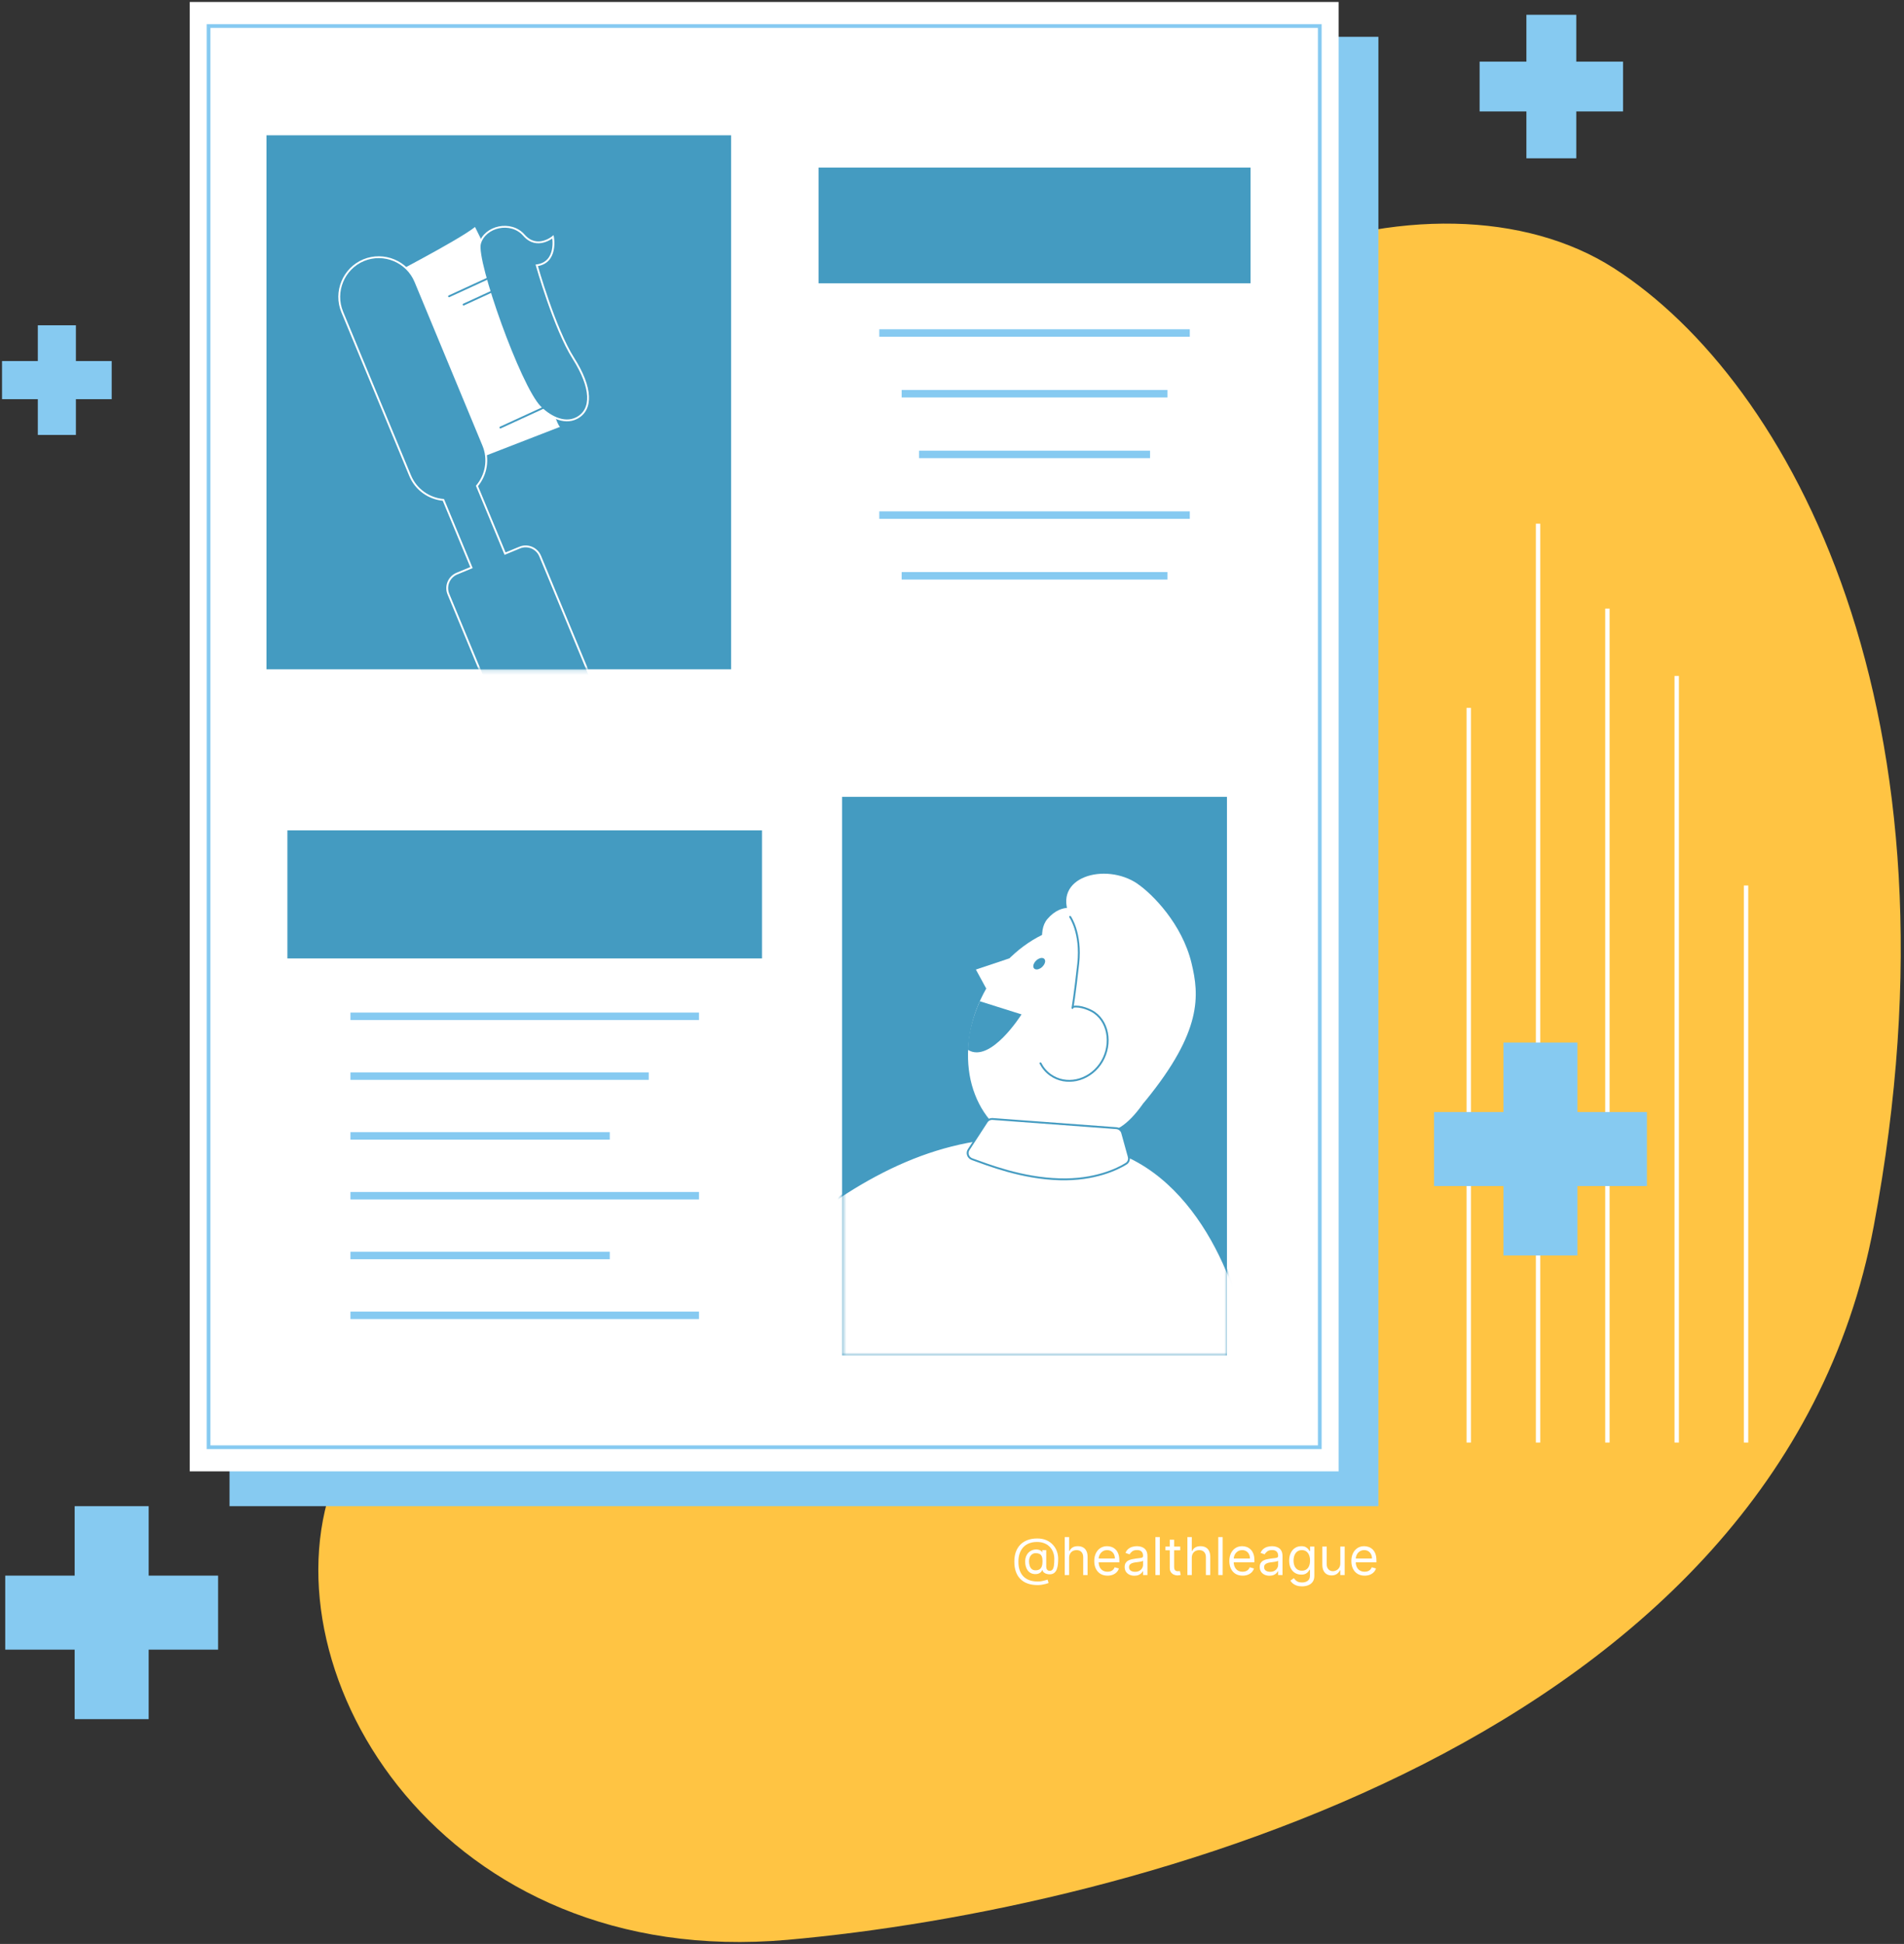 <svg xmlns="http://www.w3.org/2000/svg" width="433" height="442" viewBox="0 0 433 442" fill="none"><rect x="0" y="0" width="433" height="442" fill="#333333" stroke="none"/><path d="M169.46 270.48C144.87 295.52 91.43 293.65 75.72 337.23C60.01 380.81 100.83 448 179.08 441.06C257.33 434.12 404.16 395.55 426.12 278.79C448.08 162.03 407.14 86.7 367 60.97C326.86 35.24 246.76 58.17 214.89 134.06C183.02 209.95 208.63 230.61 169.46 270.49V270.48Z" fill="#FFC443"></path><path d="M313.47 8.37H52.2V342.46H313.47V8.37Z" fill="#86CAF1"></path><path d="M304.42 0.45H43.15V334.54H304.42V0.45Z" fill="white"></path><path d="M300.14 5.92H47.43V329.06H300.14V5.92Z" stroke="#86CAF1" stroke-width="0.85" stroke-miterlimit="10"></path><path d="M334.02 160.95V327.99" stroke="white" stroke-miterlimit="10"></path><path d="M397.08 201.34V327.99" stroke="white" stroke-miterlimit="10"></path><path d="M349.78 119.07V327.99" stroke="white" stroke-miterlimit="10"></path><path d="M365.55 138.37V327.99" stroke="white" stroke-miterlimit="10"></path><path d="M381.31 153.69V327.99" stroke="white" stroke-miterlimit="10"></path><path d="M49.6 358.25H33.81V342.46H16.98V358.25H1.19V375.08H16.98V390.88H33.81V375.08H49.6V358.25Z" fill="#86CAF1"></path><path d="M374.54 252.84H358.74V237.04H341.91V252.84H326.12V269.67H341.91V285.46H358.74V269.67H374.54V252.84Z" fill="#86CAF1"></path><path d="M25.4 82.09H17.26V73.96H8.6V82.09H0.46V90.76H8.6V98.89H17.26V90.76H25.4V82.09Z" fill="#86CAF1"></path><path d="M369.11 14.01H358.47V3.36H347.13V14.01H336.49V25.34H347.13V35.99H358.47V25.34H369.11V14.01Z" fill="#86CAF1"></path><path d="M279.03 181.18H191.5V308.18H279.03V181.18Z" fill="#449BC1"></path><mask id="mask0_2213_1010" style="mask-type:luminance" maskUnits="userSpaceOnUse" x="191" y="181" width="89" height="128"><path d="M279.03 181.18H191.5V308.18H279.03V181.18Z" fill="white"></path></mask><g mask="url(#mask0_2213_1010)"><path d="M259.59 211.52C259.42 208.47 257.86 200.61 251.16 201.92C246.38 202.85 245.39 206.86 245.39 206.86C245.39 206.86 241.64 204.93 238.2 208.95C233.56 214.36 243.1 231.17 251.15 231.03C259.2 230.89 259.94 217.73 259.6 211.52H259.59Z" fill="white"></path><path d="M229.9 217.56L221.63 220.33L224.16 224.98" fill="white"></path><path d="M229.9 217.56L221.63 220.33L224.16 224.98" stroke="#449BC1" stroke-width="0.42" stroke-miterlimit="10" stroke-linecap="round"></path><path d="M224.26 224.81C224.69 224.05 225.15 223.31 225.65 222.59C226.14 221.87 226.66 221.17 227.21 220.5C227.76 219.83 228.33 219.18 228.92 218.55C229.51 217.93 230.13 217.33 230.77 216.77C231.41 216.2 232.06 215.67 232.74 215.17C233.42 214.67 234.11 214.2 234.81 213.77C235.52 213.34 236.23 212.94 236.96 212.58C237.69 212.22 238.43 211.9 239.17 211.61C239.91 211.32 240.67 211.08 241.42 210.87C242.18 210.66 242.93 210.5 243.69 210.37C244.45 210.24 245.2 210.16 245.96 210.11C246.71 210.07 247.46 210.06 248.2 210.11C248.94 210.16 249.67 210.23 250.39 210.35C251.11 210.47 251.82 210.63 252.52 210.83C253.22 211.03 253.89 211.27 254.56 211.55C255.23 211.83 255.87 212.15 256.49 212.5C257.11 212.85 257.71 213.25 258.29 213.67C258.87 214.09 259.42 214.56 259.95 215.06C260.48 215.56 260.98 216.08 261.45 216.64C261.92 217.2 262.36 217.79 262.77 218.41C263.18 219.03 263.56 219.67 263.9 220.34C264.25 221.01 264.56 221.7 264.83 222.42C265.11 223.14 265.35 223.87 265.56 224.63C265.77 225.39 265.94 226.16 266.07 226.95C266.2 227.74 266.3 228.54 266.36 229.35C266.42 230.16 266.44 230.98 266.43 231.81C266.42 232.64 266.37 233.47 266.28 234.31C266.19 235.15 266.07 235.98 265.91 236.82C265.75 237.66 265.55 238.49 265.32 239.32C265.09 240.15 264.82 240.97 264.52 241.78C264.22 242.59 263.88 243.4 263.51 244.18C263.14 244.97 262.74 245.74 262.31 246.5C261.88 247.26 261.42 248 260.92 248.72C260.42 249.44 259.91 250.14 259.36 250.81C258.81 251.48 258.24 252.13 257.65 252.76C257.06 253.39 256.44 253.98 255.8 254.54C255.16 255.11 254.51 255.64 253.83 256.14C253.15 256.64 252.46 257.11 251.76 257.54C251.06 257.97 250.34 258.37 249.61 258.73C248.88 259.09 248.14 259.41 247.4 259.7C246.65 259.99 245.9 260.23 245.15 260.44C244.39 260.65 243.64 260.81 242.88 260.94C242.12 261.07 241.37 261.15 240.61 261.2C239.85 261.25 239.11 261.25 238.37 261.2C237.63 261.16 236.9 261.08 236.18 260.96C235.46 260.84 234.75 260.68 234.05 260.48C233.35 260.28 232.68 260.04 232.01 259.76C231.35 259.48 230.7 259.16 230.08 258.81C229.46 258.45 228.86 258.06 228.28 257.64C227.7 257.21 227.15 256.75 226.62 256.25C226.09 255.75 225.59 255.23 225.12 254.67C224.65 254.11 224.21 253.52 223.8 252.9C223.39 252.28 223.01 251.64 222.67 250.97C222.33 250.3 222.01 249.61 221.74 248.89C221.46 248.17 221.22 247.44 221.01 246.68C220.8 245.92 220.63 245.15 220.5 244.36C220.37 243.57 220.27 242.77 220.21 241.96C220.15 241.15 220.13 240.33 220.14 239.5C220.15 238.67 220.2 237.84 220.29 237C220.38 236.16 220.5 235.33 220.66 234.49C220.82 233.65 221.02 232.82 221.25 231.99C221.48 231.16 221.75 230.34 222.05 229.53C222.35 228.72 222.69 227.91 223.06 227.13C223.43 226.34 223.83 225.57 224.26 224.81Z" fill="white"></path><path d="M222.82 227.65L232.31 230.64C232.31 230.64 225.28 241.86 220.15 238.72C220.15 238.72 219.88 234.31 222.82 227.65Z" fill="#449BC1"></path><path d="M235.65 218.39C235.8 218.24 235.97 218.12 236.15 218.03C236.33 217.93 236.5 217.87 236.67 217.83C236.84 217.8 237 217.79 237.14 217.83C237.28 217.87 237.4 217.93 237.49 218.02C237.58 218.12 237.64 218.24 237.67 218.38C237.7 218.52 237.69 218.68 237.64 218.85C237.6 219.02 237.52 219.19 237.41 219.36C237.3 219.53 237.17 219.69 237.02 219.84C236.87 219.99 236.7 220.11 236.52 220.2C236.34 220.3 236.17 220.36 236 220.4C235.83 220.43 235.67 220.44 235.53 220.4C235.39 220.37 235.27 220.3 235.18 220.21C235.09 220.12 235.03 219.99 235 219.85C234.97 219.71 234.98 219.55 235.03 219.38C235.07 219.21 235.15 219.04 235.26 218.87C235.37 218.7 235.5 218.54 235.65 218.39Z" fill="#449BC1"></path><path d="M280.84 345.69C283.12 336.93 284.22 317.13 283.58 306.13C282.97 295.67 273.62 266.86 251.1 261C228.58 255.15 210.17 259.89 192.38 271.23C174.59 282.57 156.44 331.03 156.44 331.03" fill="white"></path><path d="M280.84 345.69C283.12 336.93 284.22 317.13 283.58 306.13C282.97 295.67 273.62 266.86 251.1 261C228.58 255.15 210.17 259.89 192.38 271.23C174.59 282.57 156.44 331.03 156.44 331.03" stroke="#449BC1" stroke-width="0.42" stroke-miterlimit="10"></path><path d="M244.27 210.09L249.9 216.8L244.12 240.73C244.12 240.73 245.14 258.02 252.31 257.2C258.84 256.45 266.74 240.45 266.94 233.54C267.19 225.17 263.16 208.45 244.27 210.09Z" fill="white"></path><path d="M258.72 200.96C251.41 195.95 239.07 199.39 243.36 208.46C247.52 217.26 243.9 223.47 243.21 235.88C242.53 248.28 255.66 256.21 260.57 250.19C273.43 234.41 272.74 226.32 270.97 218.98C268.82 210.06 262.08 203.28 258.71 200.97L258.72 200.96Z" fill="white"></path><path d="M243.36 208.46C243.36 208.46 245.96 212.13 245.21 219.08C244.43 226.2 243.9 229.19 243.9 229.19" stroke="#449BC1" stroke-width="0.42" stroke-miterlimit="10" stroke-linecap="round"></path><path d="M244.04 228.92C245.65 228.6 248.01 229.61 248.91 230.26C252.41 232.75 252.87 238.2 250.15 242.02C247.43 245.83 242.39 246.9 238.89 244.41C237.9 243.71 237.14 242.79 236.62 241.76" stroke="#449BC1" stroke-width="0.42" stroke-miterlimit="10" stroke-linecap="round"></path><path d="M256.7 263.02L255.2 257.6C255.03 256.97 254.44 256.52 253.77 256.5L225.68 254.42C225.19 254.4 224.73 254.62 224.45 255L220.33 261.34C219.76 262.11 220.12 263.22 221.06 263.56C224.7 264.86 232.32 267.9 241.01 268.14C248.94 268.36 254.16 265.81 256.09 264.6C256.62 264.27 256.86 263.64 256.7 263.04V263.02Z" fill="white" stroke="#449BC1" stroke-width="0.42" stroke-miterlimit="10"></path></g><path d="M166.26 30.76H60.6V152.18H166.26V30.76Z" fill="#449BC1"></path><mask id="mask1_2213_1010" style="mask-type:luminance" maskUnits="userSpaceOnUse" x="60" y="30" width="107" height="123"><path d="M166.26 30.76H60.6V152.18H166.26V30.76Z" fill="white"></path></mask><g mask="url(#mask1_2213_1010)"><path d="M86.28 63.91C86.28 63.91 104.06 54.77 108.03 51.61C108.03 51.61 117.03 69.85 119.79 75.34C122.55 80.83 125.97 96.03 127.36 97.05L103.82 106.18L86.29 63.91H86.28Z" fill="white"></path><path d="M118.17 124.51L114.86 125.88L108.47 110.49C110.56 107.99 111.24 104.45 109.91 101.25L94.47 64.03C92.57 59.46 87.28 57.27 82.7 59.16C78.13 61.06 75.94 66.35 77.83 70.93L93.27 108.15C94.6 111.35 97.59 113.38 100.83 113.66L107.22 129.05L103.91 130.42C102.09 131.17 101.22 133.28 101.98 135.1L124.69 189.84C125.44 191.66 127.55 192.53 129.37 191.77L143.62 185.86C145.44 185.11 146.31 183 145.55 181.18L122.84 126.44C122.09 124.62 119.98 123.75 118.16 124.51H118.17Z" fill="#449BC1" stroke="white" stroke-width="0.42" stroke-miterlimit="10"></path><path d="M122.79 92.5C118.18 87.8 108.07 59.31 109.15 55.4C110.23 51.49 116.19 50.08 119.16 53.49C122.13 56.9 125.75 53.85 125.75 53.85C125.75 53.85 126.88 59.68 122.06 60.33C122.06 60.33 126.12 74.75 130.39 81.46C134.65 88.17 134.79 93.17 131.14 95.06C128.13 96.61 124.68 94.43 122.79 92.5Z" fill="#449BC1" stroke="white" stroke-width="0.42" stroke-miterlimit="10"></path><path d="M112.83 62.44L102.12 67.37" stroke="#449BC1" stroke-width="0.42" stroke-miterlimit="10" stroke-linecap="round"></path><path d="M116.14 64.32L105.43 69.25" stroke="#449BC1" stroke-width="0.42" stroke-miterlimit="10" stroke-linecap="round"></path><path d="M124.5 92.29L113.79 97.21" stroke="#449BC1" stroke-width="0.42" stroke-miterlimit="10" stroke-linecap="round"></path></g><path d="M284.39 38.11H186.15V64.41H284.39V38.11Z" fill="#449BC1"></path><path d="M79.7 231.08H158.96" stroke="#86CAF1" stroke-width="1.7" stroke-miterlimit="10"></path><path d="M79.7 299.06H158.96" stroke="#86CAF1" stroke-width="1.7" stroke-miterlimit="10"></path><path d="M79.7 271.87H158.96" stroke="#86CAF1" stroke-width="1.7" stroke-miterlimit="10"></path><path d="M79.7 244.68H147.53" stroke="#86CAF1" stroke-width="1.7" stroke-miterlimit="10"></path><path d="M79.7 258.27H138.67" stroke="#86CAF1" stroke-width="1.7" stroke-miterlimit="10"></path><path d="M79.7 285.46H138.67" stroke="#86CAF1" stroke-width="1.7" stroke-miterlimit="10"></path><path d="M173.29 188.8H65.36V217.92H173.29V188.8Z" fill="#449BC1"></path><path d="M199.96 75.72H270.58" stroke="#86CAF1" stroke-width="1.7" stroke-miterlimit="10"></path><path d="M199.96 117.12H270.58" stroke="#86CAF1" stroke-width="1.7" stroke-miterlimit="10"></path><path d="M205.05 89.52H265.49" stroke="#86CAF1" stroke-width="1.7" stroke-miterlimit="10"></path><path d="M205.05 130.92H265.49" stroke="#86CAF1" stroke-width="1.7" stroke-miterlimit="10"></path><path d="M209 103.32H261.54" stroke="#86CAF1" stroke-width="1.7" stroke-miterlimit="10"></path><path d="M235.989 360.398C235.129 360.398 234.368 360.28 233.707 360.044C233.046 359.81 232.491 359.466 232.041 359.01C231.591 358.555 231.25 357.996 231.02 357.335C230.789 356.674 230.674 355.918 230.674 355.066C230.674 354.242 230.791 353.505 231.024 352.855C231.26 352.206 231.602 351.654 232.049 351.202C232.499 350.746 233.045 350.399 233.686 350.16C234.33 349.921 235.058 349.801 235.871 349.801C236.661 349.801 237.353 349.93 237.947 350.189C238.543 350.445 239.041 350.792 239.44 351.231C239.842 351.667 240.143 352.158 240.343 352.703C240.545 353.249 240.646 353.811 240.646 354.391C240.646 354.799 240.627 355.212 240.587 355.631C240.548 356.05 240.465 356.435 240.338 356.787C240.212 357.136 240.016 357.417 239.752 357.631C239.491 357.844 239.136 357.951 238.689 357.951C238.492 357.951 238.276 357.92 238.039 357.858C237.803 357.797 237.594 357.694 237.411 357.55C237.228 357.407 237.12 357.214 237.086 356.973H237.035C236.968 357.136 236.864 357.29 236.723 357.437C236.585 357.583 236.404 357.7 236.179 357.787C235.957 357.874 235.685 357.912 235.365 357.901C234.999 357.887 234.677 357.805 234.399 357.656C234.12 357.504 233.887 357.299 233.699 357.04C233.513 356.779 233.372 356.476 233.277 356.133C233.184 355.787 233.137 355.415 233.137 355.015C233.137 354.635 233.194 354.288 233.306 353.973C233.419 353.658 233.575 353.383 233.774 353.146C233.977 352.91 234.213 352.722 234.483 352.581C234.756 352.438 235.05 352.349 235.365 352.315C235.646 352.287 235.902 352.3 236.133 352.353C236.363 352.404 236.553 352.481 236.702 352.585C236.851 352.687 236.945 352.799 236.985 352.923H237.035V352.45H237.93V356.264C237.93 356.5 237.996 356.708 238.128 356.888C238.26 357.068 238.453 357.158 238.706 357.158C238.993 357.158 239.212 357.06 239.364 356.863C239.519 356.666 239.624 356.362 239.68 355.952C239.739 355.541 239.769 355.015 239.769 354.374C239.769 353.997 239.717 353.626 239.613 353.26C239.512 352.892 239.357 352.547 239.149 352.227C238.944 351.906 238.683 351.623 238.368 351.379C238.053 351.134 237.684 350.943 237.259 350.805C236.837 350.664 236.358 350.594 235.82 350.594C235.16 350.594 234.568 350.697 234.044 350.902C233.524 351.105 233.081 351.401 232.716 351.792C232.353 352.18 232.076 352.653 231.885 353.21C231.696 353.764 231.602 354.394 231.602 355.1C231.602 355.817 231.696 356.454 231.885 357.011C232.076 357.567 232.357 358.037 232.728 358.42C233.102 358.802 233.565 359.092 234.116 359.289C234.667 359.488 235.303 359.588 236.023 359.588C236.332 359.588 236.637 359.559 236.938 359.499C237.239 359.44 237.505 359.376 237.736 359.305C237.966 359.235 238.132 359.183 238.233 359.149L238.47 359.926C238.295 359.999 238.068 360.072 237.786 360.145C237.508 360.218 237.21 360.278 236.892 360.326C236.577 360.374 236.276 360.398 235.989 360.398ZM235.5 357.04C235.877 357.04 236.182 356.964 236.415 356.812C236.649 356.66 236.819 356.431 236.926 356.125C237.033 355.818 237.086 355.431 237.086 354.965C237.086 354.492 237.027 354.124 236.909 353.859C236.791 353.595 236.616 353.409 236.386 353.302C236.155 353.196 235.871 353.142 235.534 353.142C235.213 353.142 234.939 353.226 234.711 353.395C234.486 353.561 234.313 353.783 234.192 354.062C234.074 354.337 234.015 354.638 234.015 354.965C234.015 355.325 234.063 355.663 234.158 355.981C234.254 356.296 234.41 356.552 234.627 356.749C234.843 356.943 235.134 357.04 235.5 357.04ZM243.132 354.222V358.12H242.137V349.48H243.132V352.653H243.217C243.368 352.318 243.596 352.052 243.9 351.855C244.207 351.656 244.614 351.556 245.123 351.556C245.565 351.556 245.952 351.645 246.283 351.822C246.615 351.996 246.873 352.265 247.055 352.627C247.241 352.987 247.334 353.446 247.334 354.003V358.12H246.338V354.07C246.338 353.556 246.205 353.158 245.938 352.876C245.673 352.592 245.306 352.45 244.836 352.45C244.51 352.45 244.218 352.519 243.959 352.657C243.703 352.795 243.501 352.996 243.352 353.26C243.205 353.525 243.132 353.845 243.132 354.222ZM251.872 358.255C251.248 358.255 250.709 358.117 250.256 357.842C249.806 357.563 249.459 357.175 249.214 356.677C248.972 356.177 248.851 355.594 248.851 354.931C248.851 354.267 248.972 353.682 249.214 353.176C249.459 352.667 249.799 352.27 250.235 351.986C250.674 351.699 251.186 351.556 251.771 351.556C252.108 351.556 252.441 351.612 252.771 351.725C253.1 351.837 253.399 352.02 253.669 352.273C253.939 352.523 254.154 352.855 254.314 353.269C254.475 353.682 254.555 354.191 254.555 354.796V355.218H249.56V354.357H253.542C253.542 353.991 253.469 353.665 253.323 353.378C253.18 353.092 252.974 352.865 252.707 352.699C252.443 352.533 252.131 352.45 251.771 352.45C251.374 352.45 251.031 352.549 250.741 352.746C250.455 352.94 250.234 353.193 250.079 353.505C249.924 353.817 249.847 354.152 249.847 354.509V355.083C249.847 355.572 249.931 355.987 250.1 356.327C250.272 356.665 250.509 356.922 250.813 357.099C251.117 357.273 251.47 357.361 251.872 357.361C252.134 357.361 252.37 357.324 252.581 357.251C252.794 357.175 252.979 357.063 253.133 356.913C253.288 356.762 253.408 356.573 253.492 356.348L254.454 356.618C254.352 356.944 254.182 357.231 253.943 357.479C253.704 357.723 253.409 357.915 253.057 358.052C252.706 358.187 252.311 358.255 251.872 358.255ZM257.976 358.272C257.566 358.272 257.193 358.195 256.858 358.04C256.524 357.882 256.258 357.656 256.061 357.361C255.864 357.063 255.766 356.703 255.766 356.281C255.766 355.909 255.839 355.609 255.985 355.378C256.131 355.145 256.327 354.962 256.571 354.83C256.816 354.697 257.086 354.599 257.381 354.534C257.679 354.467 257.979 354.413 258.28 354.374C258.674 354.323 258.993 354.285 259.238 354.26C259.485 354.232 259.665 354.186 259.777 354.121C259.893 354.056 259.95 353.944 259.95 353.783V353.75C259.95 353.333 259.837 353.01 259.609 352.779C259.384 352.549 259.042 352.433 258.584 352.433C258.108 352.433 257.736 352.537 257.466 352.746C257.196 352.954 257.006 353.176 256.896 353.412L255.951 353.075C256.12 352.681 256.345 352.374 256.626 352.155C256.91 351.933 257.22 351.778 257.554 351.691C257.892 351.601 258.224 351.556 258.55 351.556C258.758 351.556 258.997 351.581 259.267 351.632C259.54 351.68 259.803 351.78 260.056 351.931C260.312 352.083 260.524 352.312 260.693 352.619C260.862 352.926 260.946 353.336 260.946 353.851V358.12H259.95V357.243H259.9C259.832 357.383 259.72 357.534 259.562 357.694C259.405 357.854 259.195 357.991 258.934 358.103C258.672 358.216 258.353 358.272 257.976 358.272ZM258.128 357.378C258.522 357.378 258.854 357.3 259.124 357.146C259.396 356.991 259.602 356.791 259.74 356.546C259.88 356.302 259.95 356.044 259.95 355.774V354.863C259.908 354.914 259.815 354.96 259.672 355.002C259.531 355.042 259.368 355.077 259.183 355.108C259 355.136 258.821 355.161 258.647 355.184C258.475 355.204 258.336 355.22 258.229 355.235C257.971 355.268 257.729 355.323 257.504 355.399C257.282 355.472 257.102 355.583 256.964 355.732C256.829 355.879 256.761 356.078 256.761 356.331C256.761 356.677 256.889 356.939 257.145 357.116C257.404 357.29 257.732 357.378 258.128 357.378ZM263.759 349.48V358.12H262.763V349.48H263.759ZM268.4 351.64V352.484H265.042V351.64H268.4ZM266.021 350.088H267.016V356.264C267.016 356.545 267.057 356.756 267.139 356.897C267.223 357.034 267.33 357.127 267.459 357.175C267.592 357.22 267.731 357.243 267.877 357.243C267.987 357.243 268.077 357.237 268.147 357.226C268.217 357.212 268.274 357.2 268.316 357.192L268.518 358.086C268.451 358.112 268.357 358.137 268.236 358.162C268.115 358.19 267.961 358.204 267.776 358.204C267.495 358.204 267.219 358.144 266.949 358.023C266.682 357.902 266.46 357.718 266.282 357.47C266.108 357.223 266.021 356.911 266.021 356.534V350.088ZM271.033 354.222V358.12H270.037V349.48H271.033V352.653H271.117C271.269 352.318 271.497 352.052 271.8 351.855C272.107 351.656 272.515 351.556 273.024 351.556C273.465 351.556 273.852 351.645 274.184 351.822C274.516 351.996 274.773 352.265 274.956 352.627C275.141 352.987 275.234 353.446 275.234 354.003V358.12H274.239V354.07C274.239 353.556 274.105 353.158 273.838 352.876C273.574 352.592 273.206 352.45 272.737 352.45C272.411 352.45 272.118 352.519 271.859 352.657C271.603 352.795 271.401 352.996 271.252 353.26C271.106 353.525 271.033 353.845 271.033 354.222ZM278.051 349.48V358.12H277.056V349.48H278.051ZM282.591 358.255C281.967 358.255 281.428 358.117 280.976 357.842C280.526 357.563 280.178 357.175 279.934 356.677C279.692 356.177 279.571 355.594 279.571 354.931C279.571 354.267 279.692 353.682 279.934 353.176C280.178 352.667 280.519 352.27 280.955 351.986C281.393 351.699 281.905 351.556 282.49 351.556C282.828 351.556 283.161 351.612 283.49 351.725C283.819 351.837 284.118 352.02 284.388 352.273C284.658 352.523 284.874 352.855 285.034 353.269C285.194 353.682 285.274 354.191 285.274 354.796V355.218H280.28V354.357H284.262C284.262 353.991 284.189 353.665 284.043 353.378C283.899 353.092 283.694 352.865 283.427 352.699C283.162 352.533 282.85 352.45 282.49 352.45C282.094 352.45 281.75 352.549 281.461 352.746C281.174 352.94 280.953 353.193 280.798 353.505C280.644 353.817 280.566 354.152 280.566 354.509V355.083C280.566 355.572 280.651 355.987 280.82 356.327C280.991 356.665 281.229 356.922 281.532 357.099C281.836 357.273 282.189 357.361 282.591 357.361C282.853 357.361 283.089 357.324 283.3 357.251C283.514 357.175 283.698 357.063 283.853 356.913C284.007 356.762 284.127 356.573 284.211 356.348L285.173 356.618C285.072 356.944 284.902 357.231 284.663 357.479C284.424 357.723 284.128 357.915 283.777 358.052C283.425 358.187 283.03 358.255 282.591 358.255ZM288.696 358.272C288.285 358.272 287.912 358.195 287.578 358.04C287.243 357.882 286.977 357.656 286.78 357.361C286.583 357.063 286.485 356.703 286.485 356.281C286.485 355.909 286.558 355.609 286.704 355.378C286.851 355.145 287.046 354.962 287.291 354.83C287.535 354.697 287.805 354.599 288.101 354.534C288.399 354.467 288.698 354.413 288.999 354.374C289.393 354.323 289.712 354.285 289.957 354.26C290.204 354.232 290.384 354.186 290.497 354.121C290.612 354.056 290.67 353.944 290.67 353.783V353.75C290.67 353.333 290.556 353.01 290.328 352.779C290.103 352.549 289.761 352.433 289.303 352.433C288.828 352.433 288.455 352.537 288.185 352.746C287.915 352.954 287.725 353.176 287.616 353.412L286.671 353.075C286.839 352.681 287.064 352.374 287.346 352.155C287.63 351.933 287.939 351.778 288.274 351.691C288.611 351.601 288.943 351.556 289.269 351.556C289.477 351.556 289.716 351.581 289.986 351.632C290.259 351.68 290.522 351.78 290.775 351.931C291.031 352.083 291.244 352.312 291.412 352.619C291.581 352.926 291.665 353.336 291.665 353.851V358.12H290.67V357.243H290.619C290.552 357.383 290.439 357.534 290.282 357.694C290.124 357.854 289.915 357.991 289.653 358.103C289.392 358.216 289.072 358.272 288.696 358.272ZM288.847 357.378C289.241 357.378 289.573 357.3 289.843 357.146C290.116 356.991 290.321 356.791 290.459 356.546C290.6 356.302 290.67 356.044 290.67 355.774V354.863C290.628 354.914 290.535 354.96 290.391 355.002C290.251 355.042 290.088 355.077 289.902 355.108C289.719 355.136 289.541 355.161 289.366 355.184C289.195 355.204 289.056 355.22 288.949 355.235C288.69 355.268 288.448 355.323 288.223 355.399C288.001 355.472 287.821 355.583 287.683 355.732C287.548 355.879 287.481 356.078 287.481 356.331C287.481 356.677 287.609 356.939 287.864 357.116C288.123 357.29 288.451 357.378 288.847 357.378ZM296.098 360.685C295.617 360.685 295.204 360.623 294.858 360.499C294.512 360.378 294.224 360.218 293.993 360.018C293.765 359.821 293.584 359.611 293.449 359.386L294.242 358.829C294.332 358.947 294.446 359.082 294.584 359.234C294.721 359.388 294.91 359.522 295.149 359.634C295.391 359.75 295.707 359.807 296.098 359.807C296.621 359.807 297.053 359.681 297.393 359.428C297.733 359.175 297.904 358.778 297.904 358.238V356.922H297.819C297.746 357.04 297.642 357.186 297.507 357.361C297.375 357.532 297.184 357.685 296.933 357.82C296.686 357.953 296.351 358.019 295.929 358.019C295.406 358.019 294.937 357.895 294.52 357.648C294.107 357.4 293.779 357.04 293.537 356.568C293.298 356.095 293.179 355.521 293.179 354.846C293.179 354.183 293.296 353.605 293.529 353.113C293.762 352.618 294.087 352.235 294.503 351.965C294.92 351.692 295.401 351.556 295.946 351.556C296.368 351.556 296.703 351.626 296.95 351.767C297.2 351.905 297.392 352.062 297.524 352.239C297.659 352.414 297.763 352.557 297.836 352.67H297.937V351.64H298.899V358.306C298.899 358.862 298.773 359.315 298.519 359.664C298.269 360.016 297.932 360.273 297.507 360.436C297.085 360.602 296.615 360.685 296.098 360.685ZM296.064 357.124C296.464 357.124 296.801 357.033 297.077 356.85C297.352 356.667 297.562 356.404 297.705 356.061C297.849 355.718 297.92 355.308 297.92 354.83C297.92 354.363 297.85 353.951 297.71 353.594C297.569 353.236 297.361 352.957 297.085 352.754C296.81 352.552 296.469 352.45 296.064 352.45C295.642 352.45 295.291 352.557 295.01 352.771C294.731 352.985 294.522 353.271 294.381 353.631C294.243 353.991 294.174 354.391 294.174 354.83C294.174 355.28 294.245 355.677 294.385 356.023C294.529 356.366 294.74 356.636 295.018 356.833C295.299 357.027 295.648 357.124 296.064 357.124ZM304.805 355.471V351.64H305.801V358.12H304.805V357.023H304.738C304.586 357.352 304.349 357.632 304.029 357.863C303.708 358.09 303.303 358.204 302.814 358.204C302.409 358.204 302.049 358.116 301.734 357.939C301.419 357.759 301.172 357.489 300.992 357.129C300.812 356.766 300.722 356.309 300.722 355.758V351.64H301.717V355.69C301.717 356.163 301.849 356.539 302.114 356.821C302.381 357.102 302.721 357.243 303.135 357.243C303.382 357.243 303.634 357.179 303.89 357.053C304.148 356.926 304.365 356.732 304.539 356.471C304.716 356.209 304.805 355.876 304.805 355.471ZM310.341 358.255C309.717 358.255 309.178 358.117 308.725 357.842C308.275 357.563 307.928 357.175 307.683 356.677C307.441 356.177 307.32 355.594 307.32 354.931C307.32 354.267 307.441 353.682 307.683 353.176C307.928 352.667 308.268 352.27 308.704 351.986C309.143 351.699 309.655 351.556 310.24 351.556C310.577 351.556 310.91 351.612 311.239 351.725C311.568 351.837 311.868 352.02 312.138 352.273C312.408 352.523 312.623 352.855 312.783 353.269C312.944 353.682 313.024 354.191 313.024 354.796V355.218H308.029V354.357H312.011C312.011 353.991 311.938 353.665 311.792 353.378C311.649 353.092 311.443 352.865 311.176 352.699C310.912 352.533 310.6 352.45 310.24 352.45C309.843 352.45 309.5 352.549 309.21 352.746C308.923 352.94 308.703 353.193 308.548 353.505C308.393 353.817 308.316 354.152 308.316 354.509V355.083C308.316 355.572 308.4 355.987 308.569 356.327C308.741 356.665 308.978 356.922 309.282 357.099C309.586 357.273 309.939 357.361 310.341 357.361C310.602 357.361 310.839 357.324 311.05 357.251C311.263 357.175 311.448 357.063 311.602 356.913C311.757 356.762 311.876 356.573 311.961 356.348L312.923 356.618C312.821 356.944 312.651 357.231 312.412 357.479C312.173 357.723 311.878 357.915 311.526 358.052C311.175 358.187 310.78 358.255 310.341 358.255Z" fill="white"></path></svg>
